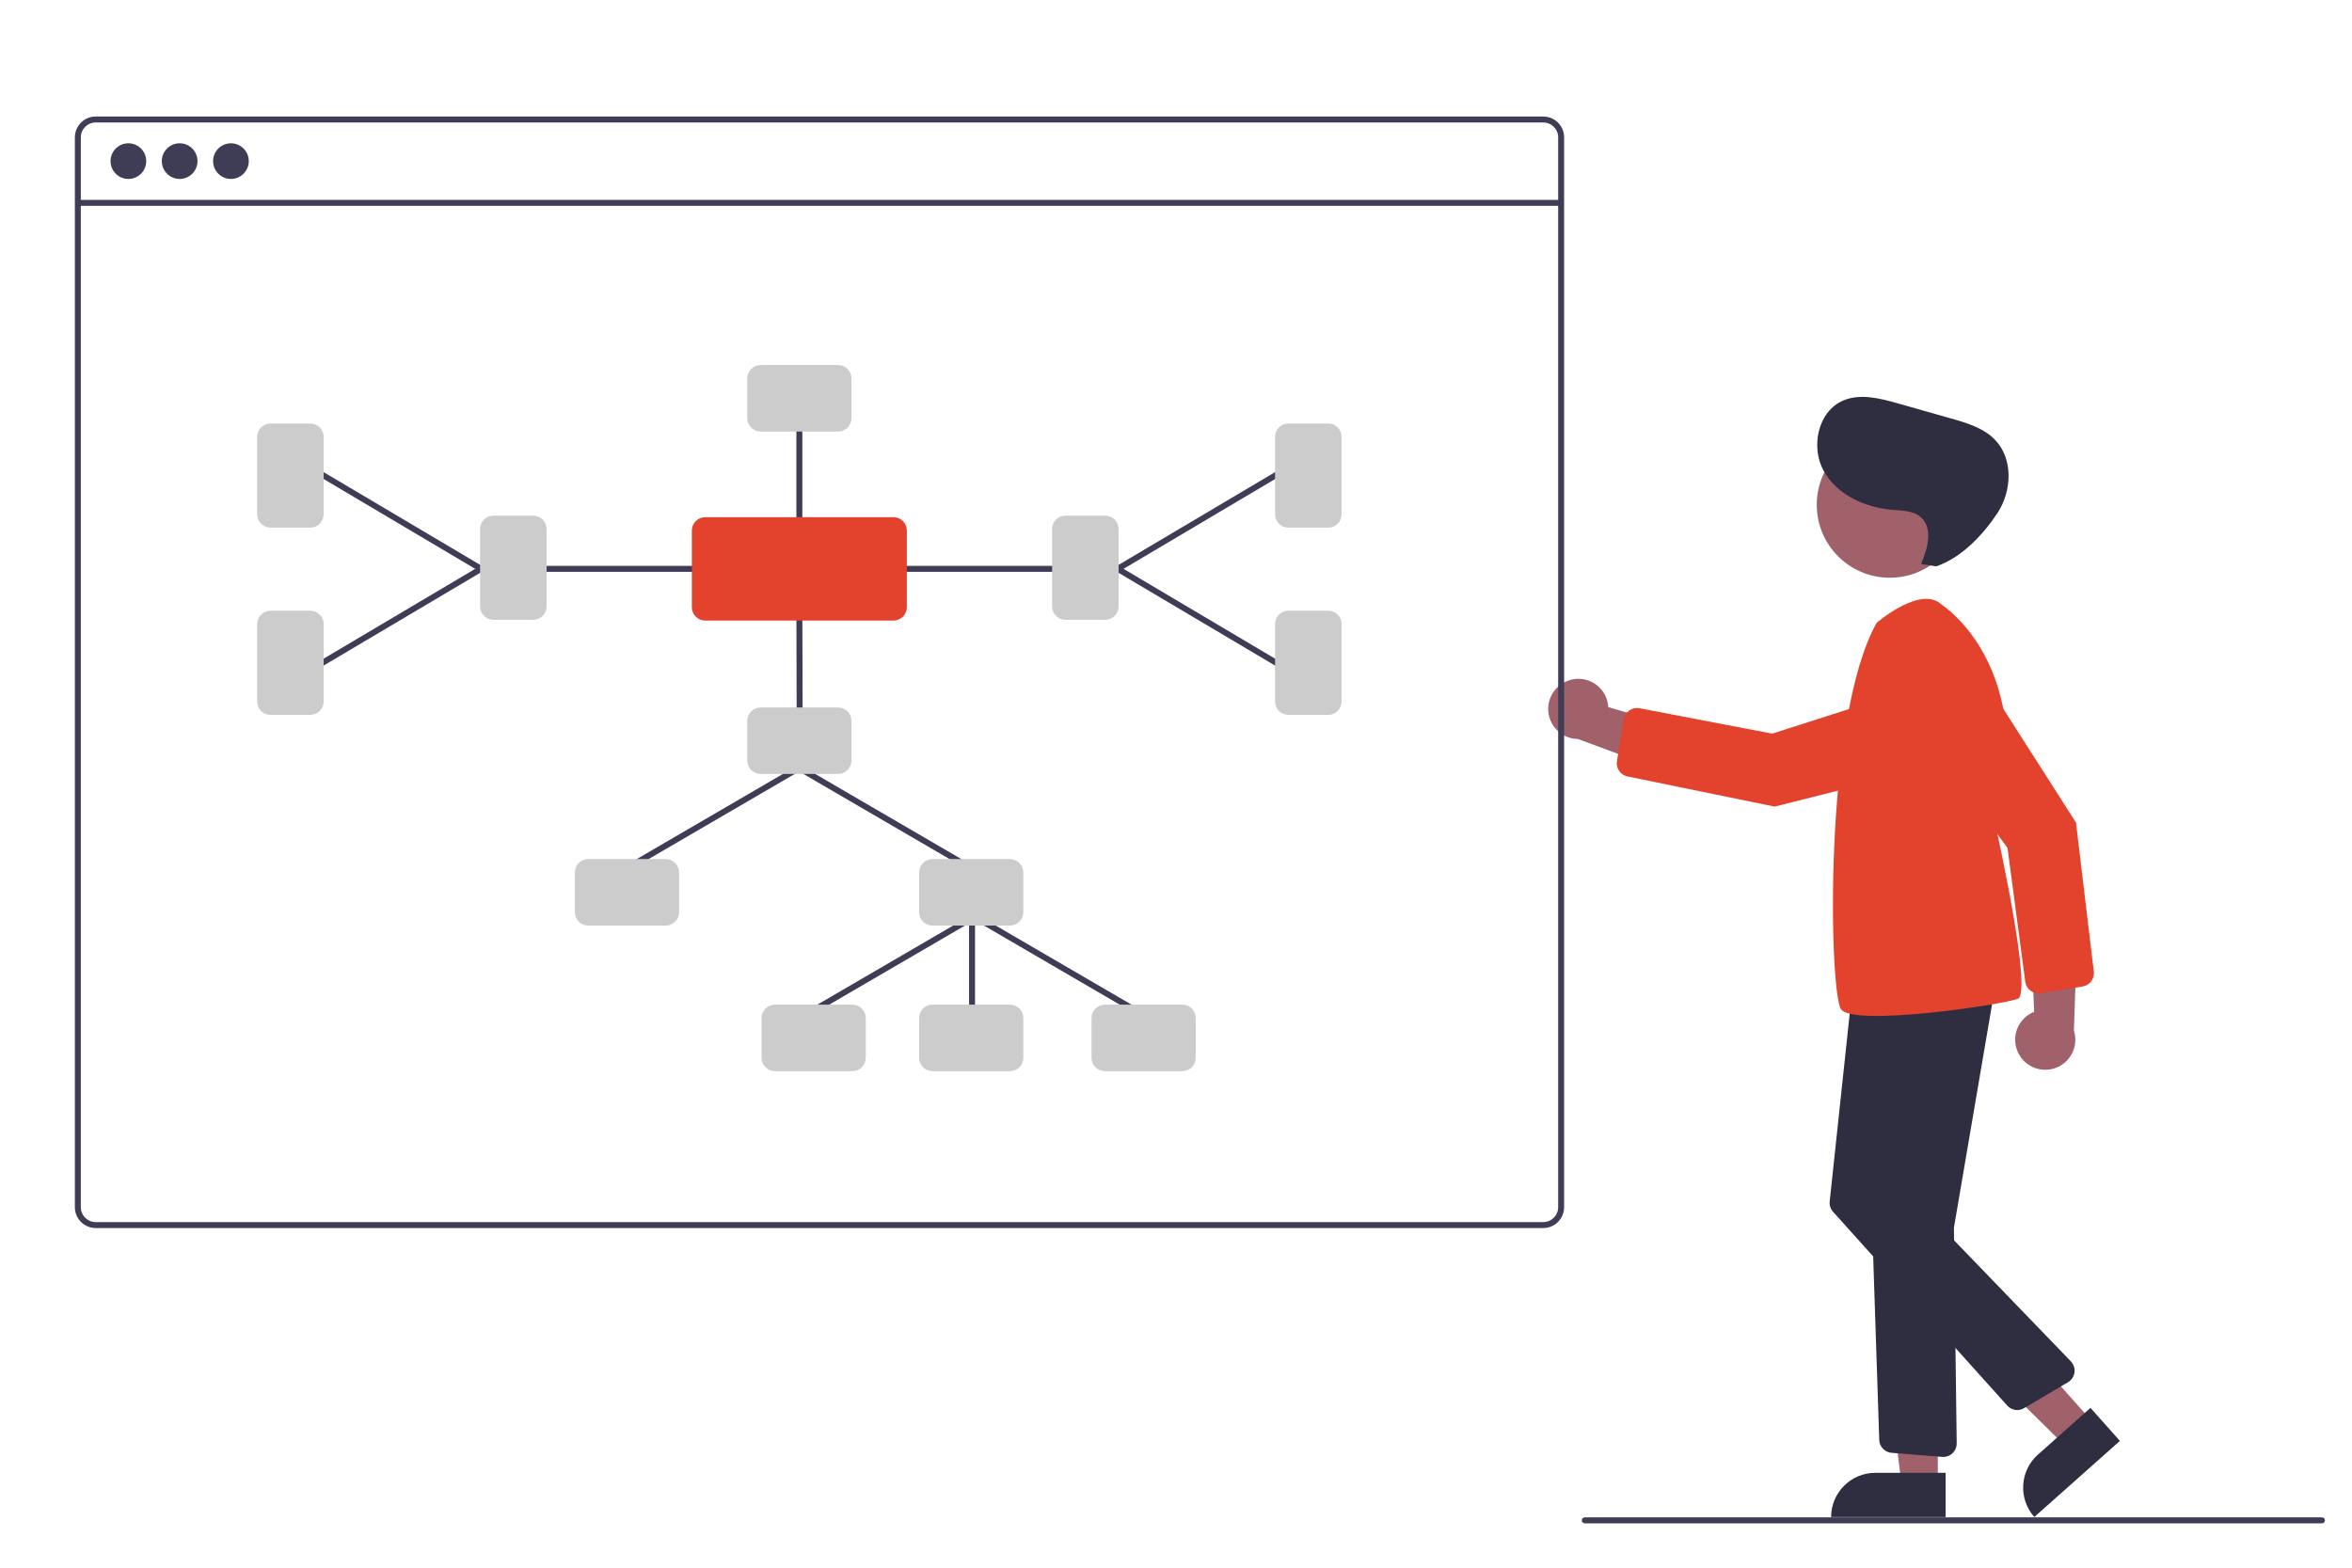 <?xml version="1.0" encoding="UTF-8"?>
<svg id="Layer_23" data-name="Layer 23" xmlns="http://www.w3.org/2000/svg" viewBox="0 0 600 400">
  <defs>
    <style>
      .cls-1 {
        fill: #a0616a;
      }

      .cls-1, .cls-2, .cls-3, .cls-4, .cls-5 {
        stroke-width: 0px;
      }

      .cls-2 {
        fill: #ccc;
      }

      .cls-3 {
        fill: #3f3d56;
      }

      .cls-4 {
        fill: #e3422c;
      }

      .cls-5 {
        fill: #2f2e41;
      }
    </style>
  </defs>
  <path class="cls-1" d="M515.2,269.26c-2.2-3.59-1.08-8.28,2.51-10.49.38-.23.79-.44,1.2-.6l-1.08-27.08,12.05,7.28-.82,24.6c1.28,4.04-.95,8.35-4.99,9.63-3.38,1.07-7.05-.31-8.88-3.34h0Z"/>
  <path class="cls-4" d="M531.29,251.71l-10.72,1.71c-1.86.3-3.61-.97-3.91-2.83,0-.03,0-.06-.01-.09l-4.53-34.15-22.4-30.66c-3.35-4.59-2.35-11.03,2.24-14.39.17-.13.35-.25.53-.36h0c4.79-3.06,11.16-1.66,14.22,3.13l22.88,35.81,4.55,38.05c.03.24.03.49,0,.73-.15,1.55-1.32,2.8-2.86,3.04Z"/>
  <polygon class="cls-1" points="494.34 378.45 485.05 378.45 480.62 342.59 494.34 342.59 494.34 378.45"/>
  <path class="cls-5" d="M478.41,375.79h17.93v11.29h-29.22c0-6.23,5.05-11.29,11.29-11.29Z"/>
  <polygon class="cls-1" points="533.57 362.53 526.62 368.71 500.73 343.18 509.73 335.74 533.57 362.53"/>
  <path class="cls-5" d="M519.89,371.14l13.4-11.92h0l7.5,8.43h0l-21.83,19.42h0c-4.14-4.66-3.73-11.79.93-15.94Z"/>
  <path class="cls-1" d="M400.92,173.4c4.1-.96,8.2,1.59,9.16,5.7.1.44.16.88.19,1.33l26.03,7.53-10.71,9.14-23.08-8.55c-4.23-.06-7.62-3.54-7.56-7.77.05-3.54,2.52-6.59,5.97-7.37h0Z"/>
  <circle class="cls-1" cx="482.08" cy="128.79" r="18.62"/>
  <path class="cls-5" d="M495.48,371.73l-12.94-1.04c-1.73-.14-3.08-1.55-3.14-3.29l-3.61-109.07c-.06-1.75,1.21-3.25,2.94-3.49l25.8-3.6c1.87-.26,3.59,1.04,3.85,2.91.05.35.04.7-.02,1.05l-9.87,57.82c-.03.16-.04.32-.04.48l.71,54.78c.02,1.88-1.48,3.43-3.37,3.46-.02,0-.03,0-.05,0-.09,0-.18,0-.27-.01Z"/>
  <path class="cls-5" d="M512.06,358.65l-44.45-49.47c-.65-.72-.96-1.68-.85-2.64l5.61-52.63c.19-1.82,1.79-3.17,3.62-3.04l27.28,1.82c1.88.13,3.3,1.75,3.18,3.63-.02.29-.08.59-.17.87l-16.35,48.35c-.32.94-.09,1.98.6,2.69l37.76,39.13c1.31,1.36,1.27,3.52-.09,4.83-.19.18-.4.35-.63.48l-11.24,6.64c-1.4.82-3.19.55-4.27-.66Z"/>
  <path class="cls-4" d="M478.74,158.92s11.37-9.86,16.68-4.55c0,0,24.64,15.55,14.03,58.01,0,0,9.1,40.95,5.31,42.46-3.79,1.52-42.09,7.2-45.12,2.65s-4.55-74.31,9.1-98.58Z"/>
  <path class="cls-4" d="M412.49,194.21l1.76-10.71c.31-1.86,2.06-3.12,3.92-2.81.03,0,.06.01.09.02l33.83,6.48,36.17-11.57c5.42-1.73,11.21,1.25,12.94,6.67.07.2.12.41.18.62h0c1.39,5.51-1.95,11.11-7.46,12.5l-41.2,10.4-37.54-7.7c-.24-.05-.47-.12-.7-.22-1.42-.63-2.24-2.14-1.98-3.68Z"/>
  <path class="cls-5" d="M490.07,143.89c1.7-3.94,3.14-9.18-.12-11.97-1.89-1.62-4.62-1.62-7.1-1.82-6.99-.57-14.18-3.78-17.6-9.91-3.42-6.12-1.51-15.23,4.94-17.99,4.34-1.86,9.33-.59,13.87.7l13.65,3.87c4.06,1.15,8.32,2.42,11.24,5.46,4.66,4.85,4.31,13.05.61,18.67-3.7,5.62-9.27,11.47-15.65,13.61l-3.84-.61Z"/>
  <path class="cls-3" d="M592.34,388.68h-188.06c-.42,0-.76-.34-.76-.76s.34-.76.76-.76h188.06c.42,0,.76.34.76.76s-.34.76-.76.76Z"/>
  <path class="cls-3" d="M393.7,29.73H24.41c-2.93,0-5.3,2.38-5.31,5.31v272.99c0,2.93,2.38,5.3,5.31,5.31h369.29c2.93,0,5.3-2.38,5.31-5.31V35.04c0-2.93-2.38-5.3-5.31-5.31ZM397.49,308.03c0,2.09-1.7,3.79-3.79,3.79H24.41c-2.09,0-3.79-1.7-3.79-3.79V35.04c0-2.09,1.7-3.79,3.79-3.79h369.29c2.09,0,3.79,1.7,3.79,3.79v272.99Z"/>
  <rect class="cls-3" x="19.86" y="51" width="378.39" height="1.52"/>
  <circle class="cls-3" cx="32.75" cy="41.11" r="4.55"/>
  <circle class="cls-3" cx="45.83" cy="41.11" r="4.55"/>
  <circle class="cls-3" cx="58.91" cy="41.11" r="4.55"/>
  <path class="cls-3" d="M247.97,265.79c-.42,0-.76-.34-.76-.76v-31.09c0-.42.34-.76.76-.76s.76.34.76.76v31.09c0,.42-.34.76-.76.76Z"/>
  <path class="cls-3" d="M246.93,221.81c-.13,0-.27-.04-.38-.1l-43.08-25.1c-.36-.21-.48-.68-.27-1.04.21-.36.67-.48,1.03-.27l43.08,25.1c.36.21.48.68.27,1.04-.14.23-.39.38-.66.38Z"/>
  <path class="cls-3" d="M160.77,221.81c-.42,0-.76-.34-.76-.76,0-.27.14-.52.38-.66l43.08-25.1c.36-.21.83-.09,1.04.27.21.36.09.83-.27,1.04l-43.08,25.1c-.12.07-.25.1-.38.1Z"/>
  <path class="cls-3" d="M291.67,259.73c-.13,0-.27-.04-.38-.1l-43.08-25.1c-.36-.21-.48-.68-.27-1.04.21-.36.67-.48,1.03-.27l43.08,25.1c.36.21.48.68.27,1.04-.14.23-.39.38-.66.38Z"/>
  <path class="cls-3" d="M205.51,259.73c-.42,0-.76-.34-.76-.76,0-.27.14-.52.38-.66l43.08-25.1c.36-.21.83-.09,1.04.28.21.36.09.82-.27,1.03l-43.08,25.1c-.12.07-.25.1-.38.1Z"/>
  <path class="cls-3" d="M203.99,183.14c-.42,0-.76-.34-.76-.76l-.07-27.59c0-.42.34-.76.76-.76h0c.42,0,.76.34.76.76l.07,27.59c0,.42-.34.76-.76.76h0Z"/>
  <path class="cls-2" d="M213.8,197.48h-19.76c-1.88,0-3.41-1.53-3.41-3.41v-10.15c0-1.88,1.53-3.41,3.41-3.41h19.76c1.88,0,3.41,1.53,3.41,3.41v10.15c0,1.88-1.53,3.41-3.41,3.41Z"/>
  <path class="cls-3" d="M181.1,145.9h-42.03c-.42,0-.76-.34-.76-.76s.34-.76.76-.76h42.03c.42,0,.76.34.76.76s-.34.76-.76.76Z"/>
  <path class="cls-3" d="M203.92,135.07c-.42,0-.76-.34-.76-.76v-26.25c0-.42.34-.76.76-.76s.76.34.76.76v26.25c0,.42-.34.76-.76.76Z"/>
  <path class="cls-3" d="M122.71,145.9c-.14,0-.27-.04-.39-.11l-40.81-24.19c-.36-.21-.48-.68-.26-1.04.21-.36.68-.48,1.04-.26l40.81,24.19c.36.21.48.68.27,1.04-.14.23-.38.37-.65.37Z"/>
  <path class="cls-3" d="M81.9,170.09c-.42,0-.76-.34-.76-.76,0-.27.14-.52.37-.65l40.81-24.19c.36-.21.83-.09,1.04.27s.09.83-.27,1.04l-40.81,24.19c-.12.07-.25.11-.39.11Z"/>
  <path class="cls-2" d="M136.03,158.14h-10.15c-1.88,0-3.41-1.53-3.41-3.41v-19.75c0-1.88,1.53-3.41,3.41-3.41h10.15c1.88,0,3.41,1.53,3.41,3.41v19.75c0,1.88-1.53,3.41-3.41,3.41Z"/>
  <path class="cls-2" d="M213.8,110.11h-19.76c-1.88,0-3.41-1.53-3.41-3.41v-10.15c0-1.88,1.53-3.41,3.41-3.41h19.76c1.88,0,3.41,1.53,3.41,3.41v10.15c0,1.88-1.53,3.41-3.41,3.41Z"/>
  <path class="cls-2" d="M79.16,134.63h-10.15c-1.88,0-3.41-1.53-3.41-3.41v-19.75c0-1.88,1.53-3.41,3.41-3.41h10.15c1.88,0,3.41,1.53,3.41,3.41v19.75c0,1.88-1.53,3.41-3.41,3.41Z"/>
  <path class="cls-2" d="M79.16,182.4h-10.15c-1.88,0-3.41-1.53-3.41-3.41v-19.75c0-1.88,1.53-3.41,3.41-3.41h10.15c1.88,0,3.41,1.53,3.41,3.41v19.75c0,1.88-1.53,3.41-3.41,3.41Z"/>
  <path class="cls-3" d="M268.77,145.9h-42.04c-.42,0-.76-.34-.76-.76s.34-.76.76-.76h42.04c.42,0,.76.34.76.76s-.34.76-.76.76Z"/>
  <path class="cls-3" d="M285.13,145.9c-.42,0-.76-.34-.76-.76,0-.27.14-.52.37-.65l40.81-24.19c.36-.21.83-.09,1.04.27s.09.83-.27,1.04l-40.81,24.19c-.12.07-.25.11-.39.11Z"/>
  <path class="cls-3" d="M325.93,170.09c-.14,0-.27-.04-.39-.11l-40.81-24.19c-.36-.21-.48-.68-.27-1.04s.68-.48,1.04-.27l40.81,24.19c.36.21.48.68.27,1.04-.14.23-.39.37-.65.37Z"/>
  <path class="cls-2" d="M281.95,158.14h-10.15c-1.88,0-3.41-1.53-3.41-3.41v-19.75c0-1.88,1.53-3.41,3.41-3.41h10.15c1.88,0,3.41,1.53,3.41,3.41v19.75c0,1.88-1.53,3.41-3.41,3.41Z"/>
  <path class="cls-2" d="M338.83,134.63h-10.15c-1.88,0-3.41-1.53-3.41-3.41v-19.75c0-1.88,1.53-3.41,3.41-3.41h10.15c1.88,0,3.41,1.53,3.41,3.41v19.75c0,1.88-1.53,3.41-3.41,3.41Z"/>
  <path class="cls-2" d="M338.83,182.4h-10.15c-1.88,0-3.41-1.53-3.41-3.41v-19.75c0-1.88,1.53-3.41,3.41-3.41h10.15c1.88,0,3.41,1.53,3.41,3.41v19.75c0,1.88-1.53,3.41-3.41,3.41Z"/>
  <path class="cls-2" d="M169.82,236.16h-19.76c-1.88,0-3.41-1.53-3.41-3.41v-10.15c0-1.88,1.53-3.41,3.41-3.41h19.76c1.88,0,3.41,1.53,3.41,3.41v10.15c0,1.88-1.53,3.41-3.41,3.41Z"/>
  <path class="cls-2" d="M257.64,236.16h-19.76c-1.88,0-3.41-1.53-3.41-3.41v-10.15c0-1.88,1.53-3.41,3.41-3.41h19.76c1.88,0,3.41,1.53,3.41,3.41v10.15c0,1.88-1.53,3.41-3.41,3.41Z"/>
  <path class="cls-2" d="M217.45,273.31h-19.76c-1.88,0-3.41-1.53-3.41-3.41v-10.15c0-1.88,1.53-3.41,3.41-3.41h19.76c1.88,0,3.41,1.53,3.41,3.41v10.15c0,1.88-1.53,3.41-3.41,3.41Z"/>
  <path class="cls-2" d="M301.62,273.31h-19.76c-1.88,0-3.41-1.53-3.41-3.41v-10.15c0-1.88,1.53-3.41,3.41-3.41h19.76c1.88,0,3.41,1.53,3.41,3.41v10.15c0,1.88-1.53,3.41-3.41,3.41Z"/>
  <path class="cls-2" d="M257.64,273.31h-19.76c-1.88,0-3.41-1.53-3.41-3.41v-10.15c0-1.88,1.53-3.41,3.41-3.41h19.76c1.88,0,3.41,1.53,3.41,3.41v10.15c0,1.88-1.53,3.41-3.41,3.41Z"/>
  <path class="cls-4" d="M227.93,158.34h-48.03c-1.88,0-3.41-1.53-3.41-3.41v-19.56c0-1.88,1.53-3.41,3.41-3.41h48.03c1.88,0,3.41,1.53,3.41,3.41v19.56c0,1.88-1.53,3.41-3.41,3.41Z"/>
</svg>